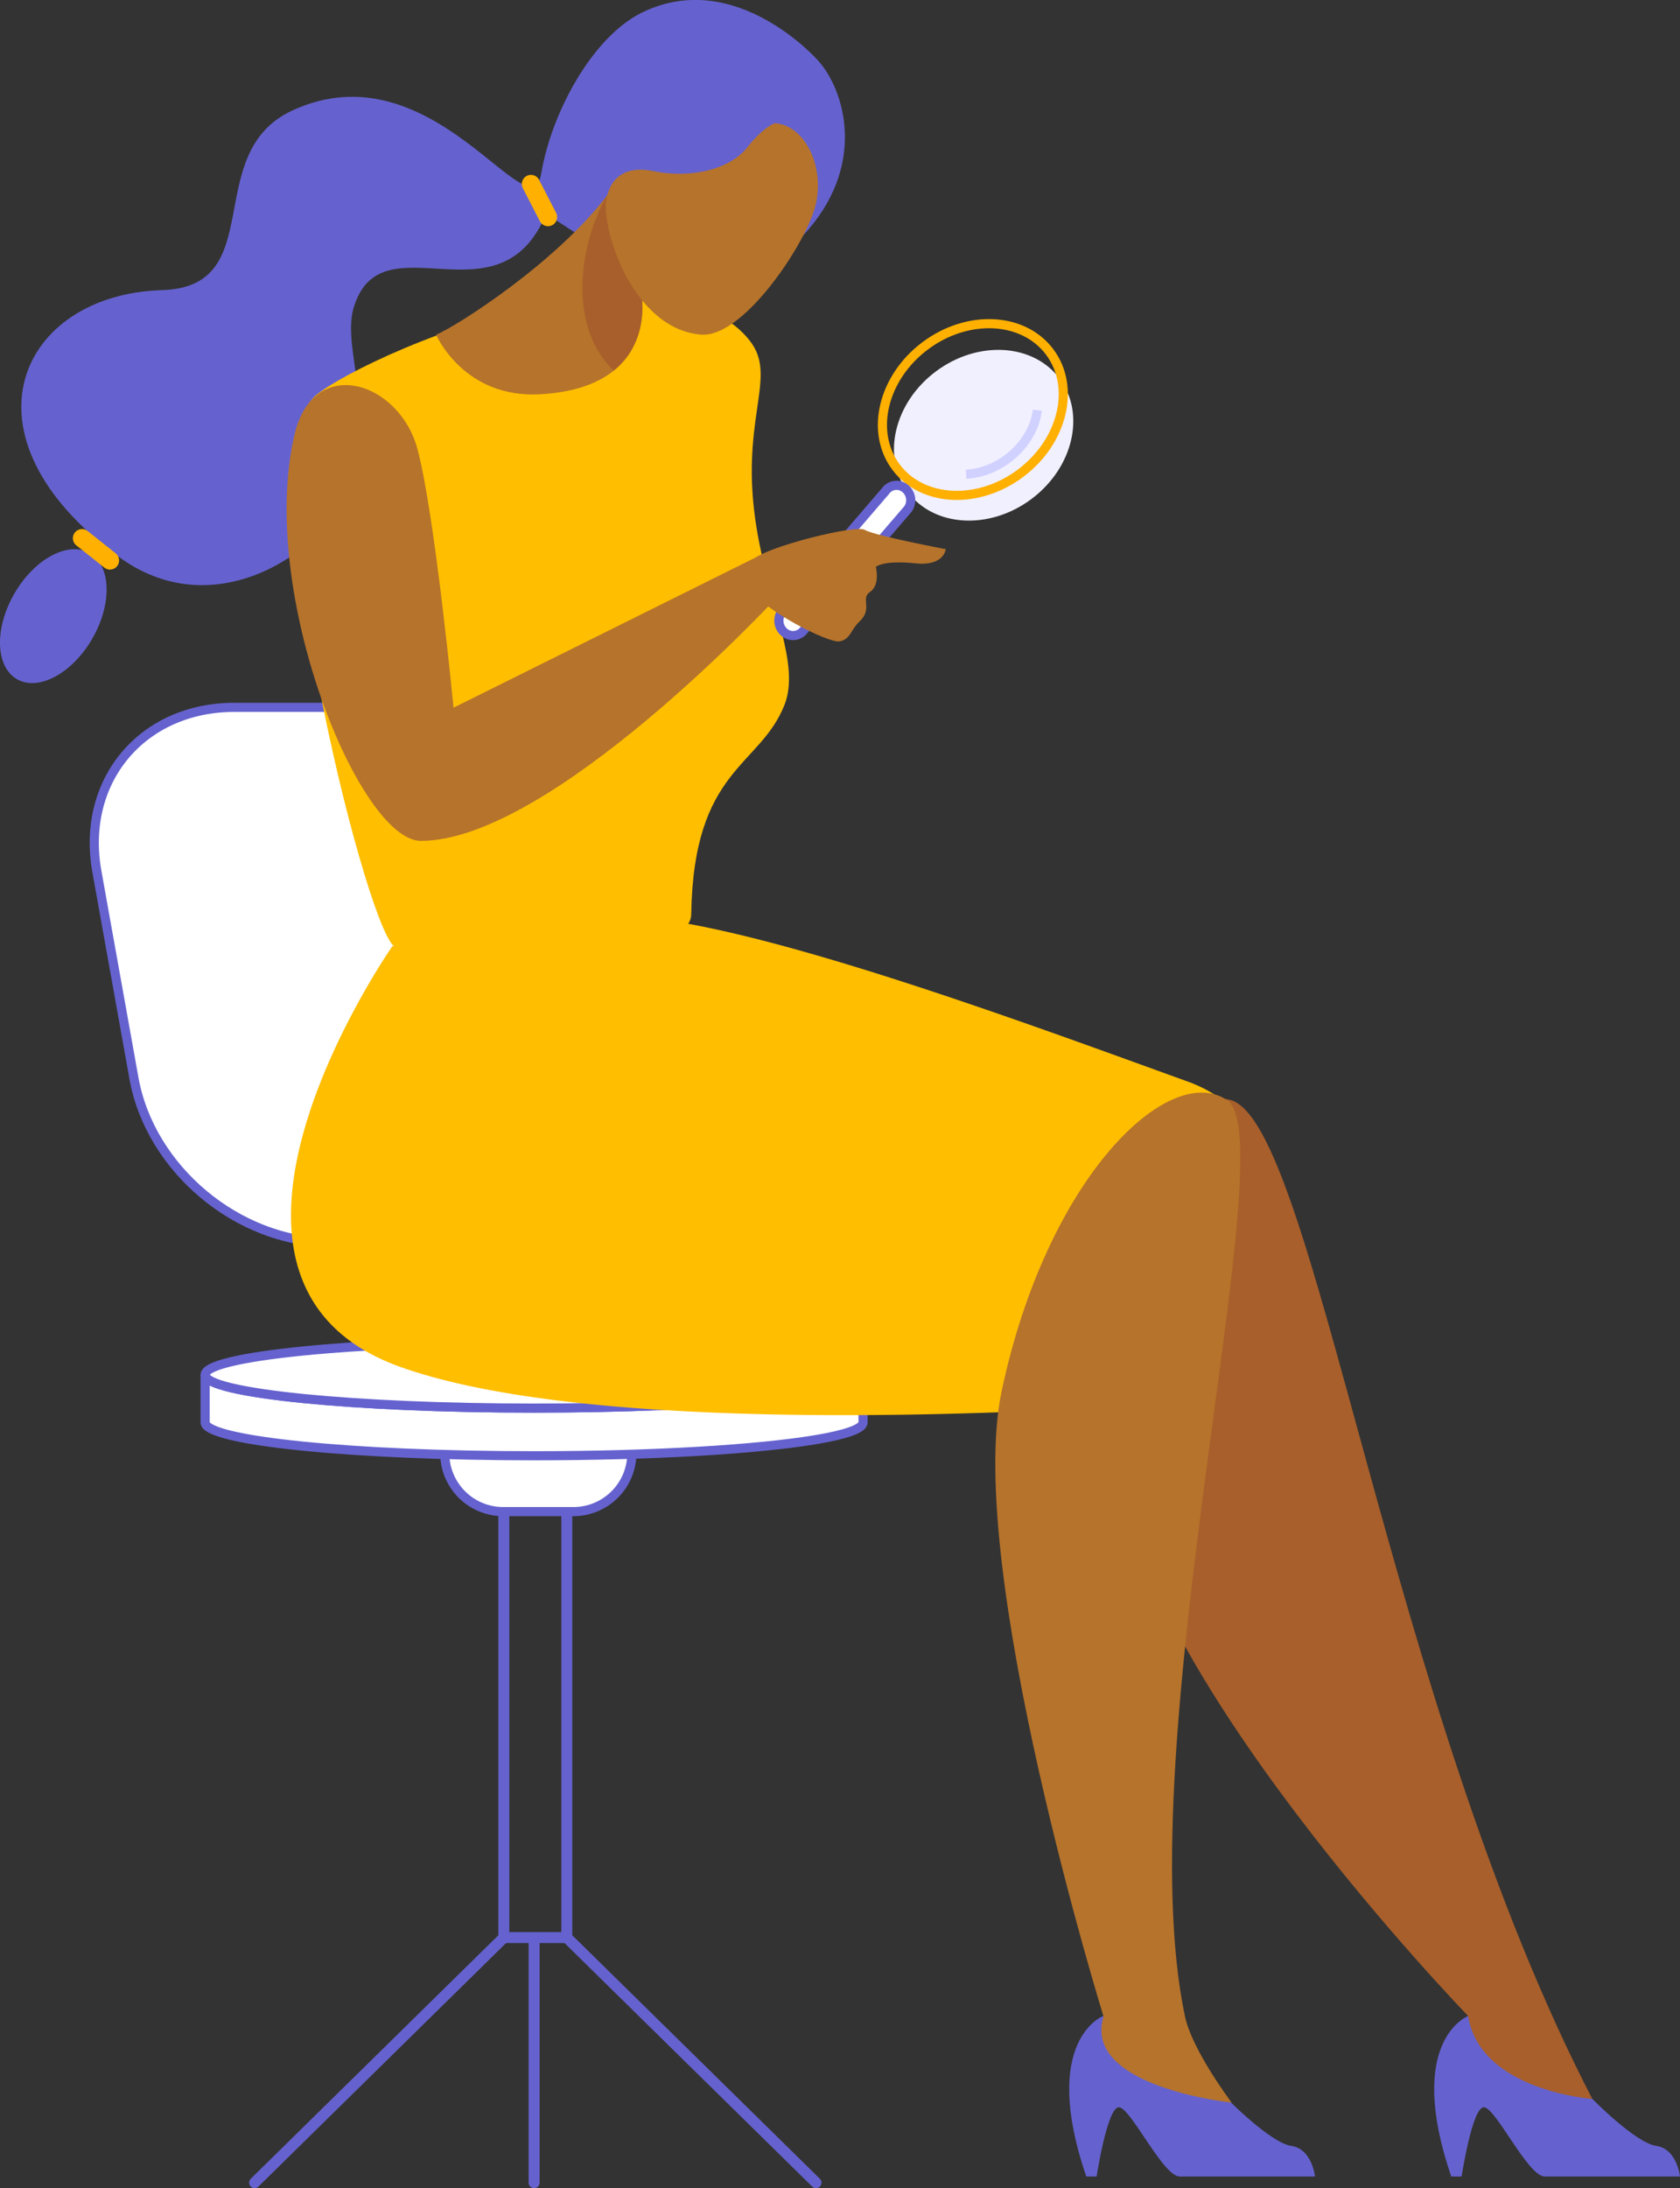 <svg xmlns="http://www.w3.org/2000/svg" viewBox="0 0 920.22 1198.2"><rect x="0" y="0" width="920.22" height="1198.2" fill="#333333" stroke="none"/><defs><style>.cls-1,.cls-10,.cls-4,.cls-9{fill:none;}.cls-1,.cls-2{stroke:#6562cf;stroke-miterlimit:10;}.cls-1,.cls-4{stroke-linecap:round;}.cls-1{stroke-width:6px;}.cls-2{fill:#fff;}.cls-10,.cls-2,.cls-9{stroke-width:5px;}.cls-3{fill:#6562cf;}.cls-4,.cls-9{stroke:#ffb000;}.cls-10,.cls-4,.cls-9{stroke-linejoin:round;}.cls-4{stroke-width:10px;}.cls-5{fill:#ffbe00;}.cls-6{fill:#a85f2b;}.cls-7{fill:#b6732b;}.cls-8{fill:#f1f0ff;}.cls-10{stroke:#d1d1ff;}</style></defs><g id="Layer_2" data-name="Layer 2"><g id="&#x421;&#x43B;&#x43E;&#x439;_1" data-name="&#x421;&#x43B;&#x43E;&#x439; 1"><g id="_3" data-name="3"><g id="CHAIR"><polyline class="cls-1" points="275.97 827.77 275.97 1061 139.47 1195.19"></polyline><polyline class="cls-1" points="310.46 827.77 310.46 1061 446.97 1195.19"></polyline><line class="cls-1" x1="292.55" y1="1063.72" x2="292.55" y2="1195.2"></line><path class="cls-2" d="M243.58,795.74H346.09a0,0,0,0,1,0,0v0a32,32,0,0,1-32,32H275.61a32,32,0,0,1-32-32v0a0,0,0,0,1,0,0Z"></path><polygon class="cls-2" points="232.83 738.46 201.83 738.46 189.75 671.14 220.75 671.14 232.83 738.46"></polygon><path class="cls-2" d="M472.74,752.8v26.09c0,3.45-9.45,6.69-25.88,9.44-31.56,5.29-88.86,8.83-154.32,8.83-99.51,0-180.19-8.18-180.19-18.27V752.8c0,5.11,20.72,9.73,54.11,13.05,32.5,3.23,77,5.22,126.08,5.22s93.59-2,126.09-5.22c10.84-1.08,20.34-2.29,28.23-3.61C463.29,759.49,472.74,756.25,472.74,752.8Z"></path><path class="cls-2" d="M472.74,752.8c0,3.45-9.45,6.69-25.88,9.44-7.89,1.32-17.39,2.53-28.23,3.61-32.5,3.23-77,5.22-126.09,5.22s-93.58-2-126.08-5.22c-33.39-3.32-54.11-7.94-54.11-13.05,0-10.09,80.68-18.27,180.19-18.27,79.12,0,146.33,5.17,170.56,12.36C469.35,748.75,472.74,750.73,472.74,752.8Z"></path><path class="cls-2" d="M238,680.35H180.92c-50.49,0-98.63-40.24-107.54-89.87L53.07,477.21c-8.9-49.63,24.81-89.87,75.3-89.87h57.11c50.49,0,98.63,40.24,107.53,89.87l20.32,113.27C322.23,640.11,288.52,680.35,238,680.35Z"></path><line class="cls-1" x1="275.97" y1="1061" x2="310.47" y2="1061"></line></g><g id="WOMAN"><g id="HAIR"><path class="cls-3" d="M180.59,285c33.64-42.95,5.43-90.58,13.07-116.32,14.93-50.36,79.81,10.59,105.55-51.75,0,0,38.07,26.67,42,21.43l98.47-9.18c35.76-38.15,23-79.92,8.43-96,0,0-45-51.26-96.24-26.41-27.47,13.33-49.84,55.14-55.35,88-5.95,35.53-59.09-70-136.41-34.26C109.49,84,147.89,157.13,88.72,158.88,11,161.19-25.91,238.34,65.2,305,109,337.09,158.27,313.51,180.59,285Z"></path><line class="cls-4" x1="290.83" y1="100.75" x2="300.17" y2="118.86"></line><ellipse class="cls-3" cx="29.2" cy="337.4" rx="39.84" ry="24.65" transform="translate(-277.6 193.99) rotate(-60)"></ellipse><line class="cls-4" x1="44.91" y1="294.72" x2="60.23" y2="306.9"></line></g><path id="SKIRT" class="cls-5" d="M215,518S87.08,701.26,219.27,748.5c87.92,31.42,264.49,28.44,372.91,22.91a114.91,114.91,0,0,0,107.36-95.07h0a75.52,75.52,0,0,0-48.72-84C575.59,565.16,448.67,517.94,372.07,505,372.07,505,309,538.05,215,518Z"></path><g id="LEGS"><g id="RIGHT"><path class="cls-3" d="M804.18,1103.94s-34.76,13.18-9.27,87.89h5.69s5.73-37.6,12.09-37.92,24.18,37.92,33.41,37.92h74.12s-1.59-15.13-13-16.76-35-25.72-35-25.72Z"></path><path class="cls-6" d="M674.34,602.43c46.09,14.44,85.2,329.29,197.84,546.92,0,0-61.56-4.39-68-45.41,0,0-186.87-192.63-191.86-307.62S646,593.56,674.34,602.43Z"></path></g><g id="LEFT"><path class="cls-3" d="M604.26,1103.94s-34.76,13.18-9.27,87.89h5.69s5.73-37.6,12.09-37.92,24.18,37.92,33.41,37.92H720.3s-1.59-15.13-13-16.76-35-25.72-35-25.72Z"></path><path class="cls-7" d="M604.47,1104.24s-76.2-246-55.83-342.4C573.45,644.46,640.21,581,672.18,602.43s-54.83,352.15-23.1,501.81c3.92,18.47,25.54,47.12,25.54,47.12S592.54,1142.82,604.47,1104.24Z"></path></g></g><path id="TORSO" class="cls-5" d="M173.29,216.24c14-11.34,69.74-39.4,133.66-51.74s95.37,9.42,105.12,24c13.14,19.61-7.17,42.9,2.37,100.77,7.16,43.46,24.06,74.38,15.25,96.74-13.44,34.09-49.9,34.68-51.06,114.7-.44,29.88-146.3,31.61-163,17.28S136.09,246.36,173.29,216.24Z"></path><g id="HAND"><path class="cls-7" d="M161.31,238c-20.3,86.89,35.78,222.45,69.22,222.45C301.79,460.48,424.67,328,424.67,328l-6.8-24.7L248.42,387.53s-10.09-104.9-19.69-141.4C218.92,208.81,171.66,193.75,161.31,238Z"></path><ellipse class="cls-8" cx="538.79" cy="238.34" rx="51.88" ry="43.65" transform="translate(-35.78 368.63) rotate(-36.64)"></ellipse><ellipse class="cls-9" cx="533.44" cy="226.52" rx="52.58" ry="43.58" transform="matrix(0.8, -0.6, 0.6, 0.8, -29.78, 363.1)"></ellipse><path class="cls-10" d="M568.22,224.64c-2.35,18.32-19.84,34-39.05,35.05"></path><path class="cls-2" d="M485.07,268.87l-56.91,66.19a8.33,8.33,0,0,0,1.52,11.26h0a7.39,7.39,0,0,0,10.73-1.39l56.91-66.2a8.33,8.33,0,0,0-1.52-11.26h0A7.38,7.38,0,0,0,485.07,268.87Z"></path><path class="cls-7" d="M412.84,306.19c7.42-6.91,56-19.08,60.94-16S518,300.72,518,300.72s-.78,9.39-16.35,7.77c-18.08-1.88-21.91,1.92-21.91,1.92s2.5,9.89-3.11,13.66,1.81,9.1-6,16.42c-4.58,4.28-4.77,9.6-10.74,10.73s-42.51-17.36-48.55-28.67C406.18,313,408.43,310.29,412.84,306.19Z"></path></g><g id="NECK"><path class="cls-7" d="M238.88,183.3c11.67-4.89,66-39.59,94.14-76.89l18.05,52.5s12,53.34-55.44,57C253.84,218.12,238.88,183.3,238.88,183.3Z"></path><path class="cls-6" d="M336.23,202.89c-24.49-22.8-20.11-67-3.9-95.58q.36-.45.69-.9l18.06,52.5S357.17,186,336.23,202.89Z"></path></g><path id="HEAD" class="cls-7" d="M424.45,67.46c17.14,1.12,29,26.19,21.05,49s-39.62,68.34-61.28,66.77c-35.08-2.53-53.09-51.18-52.32-71.52,0,0,.29-23.32,26.06-18,21.19,4.35,42.18-1.38,51.27-12.9S424.45,67.46,424.45,67.46Z"></path></g></g></g></g></svg>